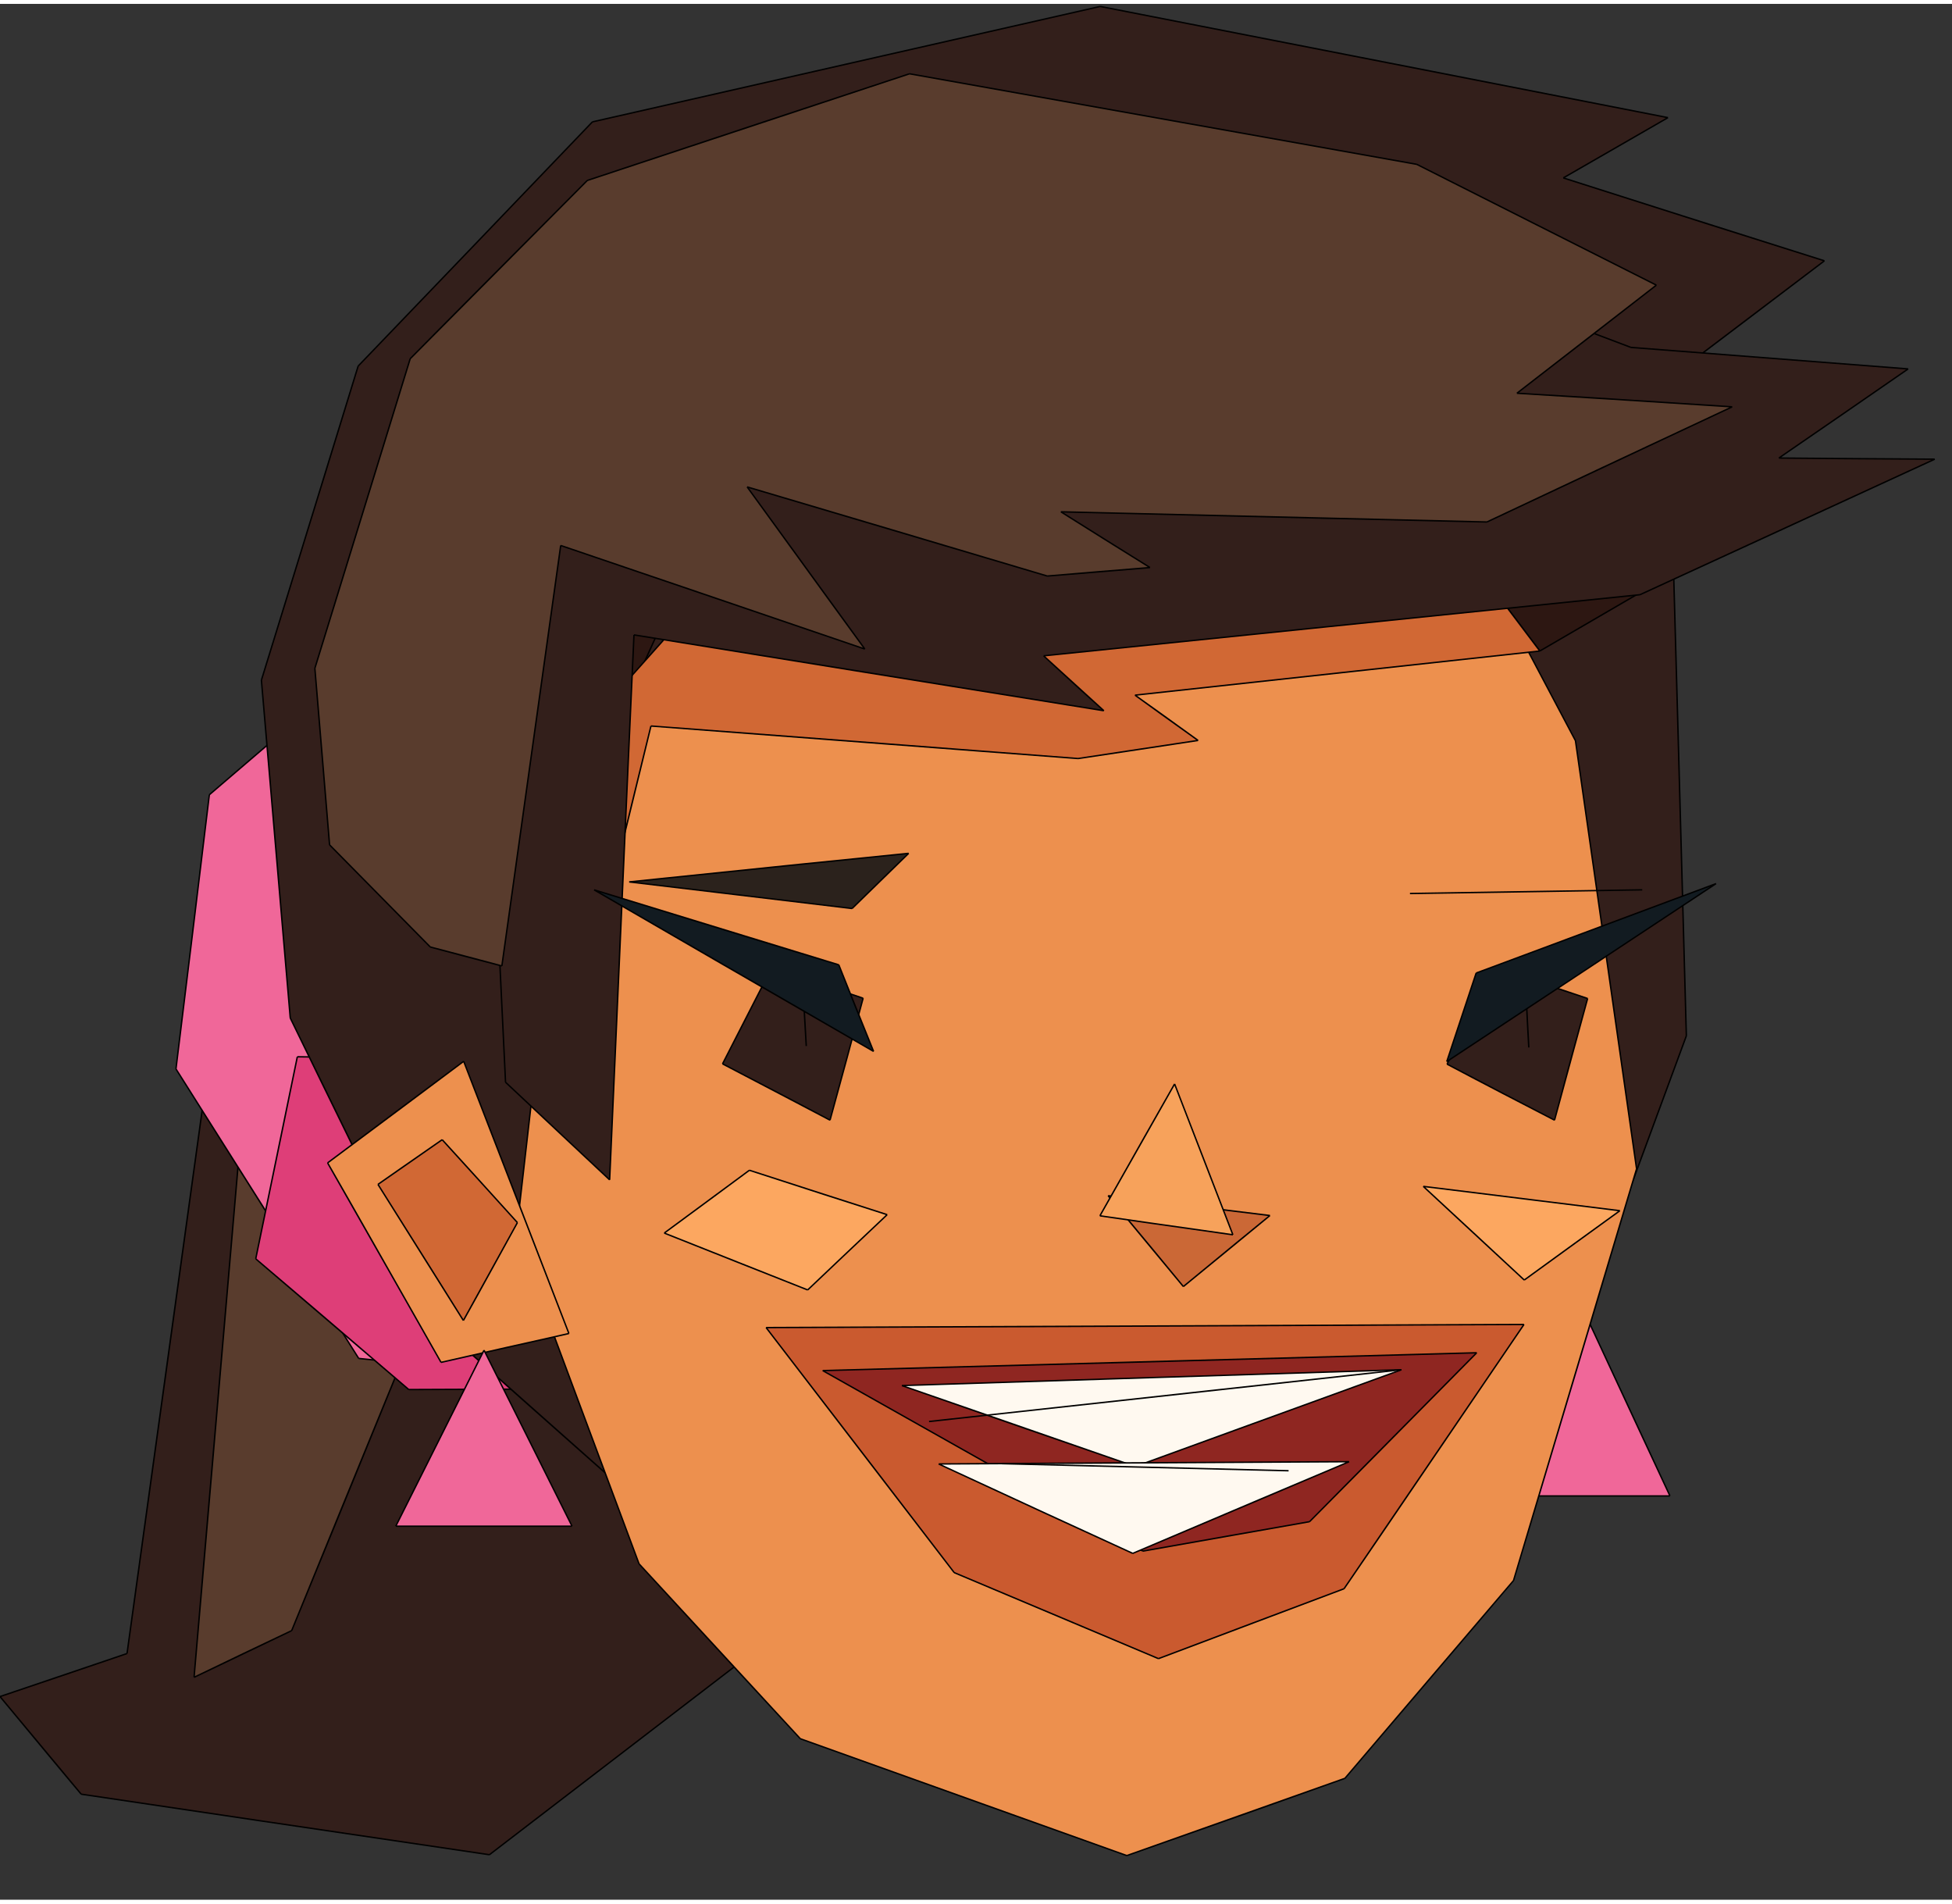 <svg xmlns="http://www.w3.org/2000/svg" width="200" height="195" viewBox="0 0 69 67" fill="none"><rect x="0" y="0" width="69" height="67" fill="#333333" stroke="none"/><rect xmlns="" x="0" y="0" width="0" height="0" fill="#FFFFFF"/><g id="instad_all_elements"> <g meta_uid="1" meta_shape="path" meta_size="0" meta_closed="true"><path d="M56.13 46.5 L53.23 52.73 L59.03 52.73 L56.13 46.5" stroke="none" stroke-width="0" fill="#F06799"/><path d="M56.13 46.5 C55.45 47.96, 54.77 49.43, 53.23 52.73 M56.13 46.5 C55.41 48.05, 54.69 49.6, 53.23 52.73 M53.23 52.73 C55.33 52.73, 57.42 52.73, 59.03 52.73 M53.23 52.73 C55.4 52.73, 57.57 52.73, 59.03 52.73 M59.03 52.73 C58.3 51.17, 57.58 49.62, 56.13 46.5 M59.03 52.73 C58.25 51.06, 57.47 49.38, 56.13 46.5" stroke="#000000" stroke-width="0.05" fill="none"/></g> <g meta_uid="2" meta_shape="path" meta_size="0" meta_closed="false"><path d="M21.89 33.84 L14.75 32.75 L7.31 37.92 L4.49 58.3 L0 59.82 L2.87 63.27 L17.3 65.41 L30.4 55.36 L32.47 50.65 L31.51 42.62 L21.89 33.84" stroke="none" stroke-width="0" fill="#331F1B"/><path d="M21.89 33.84 C19.15 33.42, 16.41 33, 14.75 32.75 M21.89 33.84 C19.87 33.53, 17.86 33.22, 14.75 32.75 M14.75 32.75 C13.02 33.96, 11.28 35.16, 7.31 37.92 M14.75 32.75 C12.78 34.12, 10.81 35.49, 7.31 37.92 M7.31 37.92 C6.62 42.93, 5.92 47.94, 4.49 58.3 M7.31 37.92 C6.33 44.99, 5.36 52.06, 4.49 58.3 M4.49 58.3 C2.79 58.88, 1.1 59.45, 0 59.82 M4.49 58.3 C3.49 58.64, 2.48 58.98, 0 59.82 M0 59.82 C0.84 60.83, 1.68 61.84, 2.87 63.27 M0 59.82 C1.04 61.07, 2.07 62.32, 2.87 63.27 M2.87 63.27 C6.95 63.88, 11.03 64.48, 17.3 65.41 M2.87 63.27 C6.81 63.86, 10.76 64.44, 17.3 65.41 M17.3 65.41 C20.85 62.69, 24.4 59.96, 30.4 55.36 M17.3 65.41 C20.18 63.2, 23.07 60.98, 30.4 55.36 M30.4 55.36 C31.16 53.62, 31.93 51.89, 32.47 50.65 M30.4 55.36 C30.93 54.15, 31.46 52.95, 32.47 50.65 M32.47 50.65 C32.2 48.43, 31.94 46.22, 31.51 42.62 M32.47 50.65 C32.16 48.08, 31.85 45.51, 31.51 42.62 M31.51 42.62 C29.2 40.51, 26.9 38.41, 21.89 33.84 M31.51 42.62 C29.32 40.62, 27.14 38.63, 21.89 33.84" stroke="#000000" stroke-width="0.05" fill="none"/></g> <g meta_uid="3" meta_shape="path" meta_size="0" meta_closed="true"><path d="M19.83 35.12 L13.7 34.88 L8.58 39.16 L6.86 59.14 L10.31 57.49 L14.58 47.05 L19.41 42.04 L19.83 35.12" stroke="none" stroke-width="0" fill="#593C2D"/><path d="M19.83 35.12 C18.18 35.06, 16.53 34.99, 13.7 34.88 M19.83 35.12 C18.31 35.06, 16.79 35, 13.7 34.88 M13.7 34.88 C12.55 35.84, 11.41 36.8, 8.58 39.16 M13.7 34.88 C11.89 36.39, 10.09 37.9, 8.58 39.16 M8.58 39.16 C7.9 47.08, 7.21 55, 6.86 59.14 M8.58 39.16 C8.02 45.68, 7.46 52.19, 6.86 59.14 M6.86 59.14 C8.02 58.58, 9.19 58.02, 10.31 57.49 M6.86 59.14 C8.13 58.53, 9.41 57.92, 10.31 57.49 M10.31 57.49 C11.38 54.86, 12.46 52.23, 14.58 47.05 M10.31 57.49 C11.52 54.54, 12.73 51.59, 14.58 47.05 M14.58 47.05 C15.57 46.02, 16.56 45, 19.41 42.04 M14.58 47.05 C16.3 45.27, 18.02 43.48, 19.41 42.04 M19.41 42.04 C19.52 40.16, 19.64 38.27, 19.83 35.12 M19.41 42.04 C19.5 40.5, 19.6 38.96, 19.83 35.12" stroke="#000000" stroke-width="0.05" fill="none"/></g> <g meta_uid="4" meta_shape="path" meta_size="0" meta_closed="true"><path d="M14.32 22.02 L7.4 27.95 L6.22 37.64 L12.68 47.87 L22.85 48.93 L26.39 44.31 L25.73 34.39 L20.97 25.15 L14.32 22.02" stroke="none" stroke-width="0" fill="#F06799"/><path d="M14.32 22.02 C11.72 24.25, 9.12 26.48, 7.4 27.95 M14.32 22.02 C12.08 23.94, 9.84 25.86, 7.4 27.95 M7.4 27.95 C6.98 31.44, 6.55 34.94, 6.22 37.64 M7.4 27.95 C7 31.28, 6.59 34.62, 6.22 37.64 M6.22 37.64 C8.18 40.73, 10.13 43.83, 12.68 47.87 M6.22 37.64 C7.81 40.16, 9.4 42.68, 12.68 47.87 M12.68 47.87 C15.6 48.17, 18.51 48.48, 22.85 48.93 M12.68 47.87 C14.84 48.09, 17.01 48.32, 22.85 48.93 M22.85 48.93 C23.56 48, 24.27 47.08, 26.39 44.31 M22.85 48.93 C24.2 47.16, 25.56 45.39, 26.39 44.31 M26.39 44.31 C26.24 42, 26.08 39.7, 25.73 34.39 M26.39 44.31 C26.14 40.58, 25.9 36.85, 25.73 34.39 M25.73 34.39 C24.02 31.08, 22.32 27.77, 20.97 25.15 M25.73 34.39 C24.14 31.3, 22.54 28.2, 20.97 25.15 M20.97 25.15 C18.73 24.1, 16.5 23.05, 14.32 22.02 M20.97 25.15 C18.76 24.11, 16.55 23.07, 14.32 22.02" stroke="#000000" stroke-width="0.05" fill="none"/></g> <g meta_uid="5" meta_shape="path" meta_size="0" meta_closed="false"><path d="M20.8 37.34 L10.51 37.21 L9.04 44.35 L14.45 48.97 L23.34 48.94 L26.36 46.26 L27.14 39.42 L25.28 36.89 L20.8 37.34" stroke="none" stroke-width="0" fill="#DE3E78"/><path d="M20.8 37.34 C17.26 37.3, 13.72 37.25, 10.51 37.21 M20.8 37.34 C18.39 37.31, 15.97 37.28, 10.51 37.21 M10.51 37.21 C10.19 38.77, 9.87 40.34, 9.04 44.35 M10.51 37.21 C10.01 39.62, 9.52 42.04, 9.04 44.35 M9.04 44.35 C10.31 45.43, 11.58 46.51, 14.45 48.97 M9.04 44.35 C10.62 45.7, 12.2 47.05, 14.45 48.97 M14.45 48.97 C17.49 48.96, 20.53 48.95, 23.34 48.94 M14.45 48.97 C16.8 48.96, 19.15 48.95, 23.34 48.94 M23.34 48.94 C24.44 47.97, 25.53 47, 26.36 46.26 M23.34 48.94 C24.46 47.95, 25.57 46.96, 26.36 46.26 M26.36 46.26 C26.56 44.55, 26.75 42.83, 27.14 39.42 M26.36 46.26 C26.62 43.99, 26.88 41.71, 27.14 39.42 M27.14 39.42 C26.68 38.79, 26.22 38.16, 25.28 36.89 M27.14 39.42 C26.53 38.59, 25.93 37.77, 25.28 36.89 M25.28 36.89 C24.37 36.98, 23.46 37.07, 20.8 37.34 M25.28 36.89 C24.34 36.99, 23.4 37.08, 20.8 37.34" stroke="#000000" stroke-width="0.05" fill="none"/></g> <g meta_uid="6" meta_shape="path" meta_size="0" meta_closed="false"><path d="M58.97 13.26 L64.49 9.08 L55.26 6.15 L58.96 4.02 L38.89 0.09 L20.94 4.17 L12.66 12.8 L9.24 23.9 L10.26 35.84 L15.61 46.78 L23.44 53.73 L35.47 57.51 L49.35 55.36 L55.23 48.34 L59.61 36.47 L58.97 13.26" stroke="none" stroke-width="0" fill="#331F1B"/><path d="M58.97 13.26 C60.72 11.94, 62.46 10.62, 64.49 9.08 M58.97 13.26 C60.38 12.19, 61.8 11.12, 64.49 9.08 M64.49 9.08 C61.91 8.27, 59.33 7.45, 55.26 6.15 M64.49 9.08 C61.05 7.99, 57.6 6.9, 55.26 6.15 M55.26 6.15 C56.22 5.6, 57.19 5.04, 58.96 4.02 M55.26 6.15 C56.02 5.71, 56.78 5.28, 58.96 4.02 M58.96 4.02 C51.86 2.63, 44.77 1.24, 38.89 0.09 M58.96 4.02 C53.74 3, 48.52 1.97, 38.89 0.09 M38.89 0.09 C34.08 1.18, 29.26 2.28, 20.94 4.17 M38.89 0.09 C33.11 1.4, 27.33 2.72, 20.94 4.17 M20.94 4.17 C18.02 7.22, 15.09 10.27, 12.66 12.8 M20.94 4.17 C18.02 7.22, 15.09 10.27, 12.66 12.8 M12.66 12.8 C11.3 17.23, 9.93 21.66, 9.24 23.9 M12.66 12.8 C11.97 15.05, 11.28 17.29, 9.24 23.9 M9.24 23.9 C9.62 28.29, 9.99 32.69, 10.26 35.84 M9.24 23.9 C9.59 27.98, 9.94 32.07, 10.26 35.84 M10.26 35.84 C11.84 39.09, 13.43 42.33, 15.61 46.78 M10.26 35.84 C11.7 38.78, 13.13 41.72, 15.61 46.78 M15.61 46.78 C18.29 49.16, 20.97 51.54, 23.44 53.73 M15.61 46.78 C17.47 48.44, 19.33 50.09, 23.44 53.73 M23.44 53.73 C27.58 55.03, 31.73 56.33, 35.47 57.51 M23.44 53.73 C27.57 55.03, 31.7 56.33, 35.47 57.51 M35.47 57.51 C39.32 56.91, 43.18 56.31, 49.35 55.36 M35.47 57.51 C39.55 56.87, 43.64 56.24, 49.35 55.36 M49.35 55.36 C50.59 53.87, 51.83 52.39, 55.23 48.34 M49.35 55.36 C50.85 53.56, 52.36 51.77, 55.23 48.34 M55.23 48.34 C56.81 44.07, 58.38 39.8, 59.61 36.47 M55.23 48.34 C56.92 43.77, 58.6 39.2, 59.61 36.47 M59.61 36.47 C59.42 29.41, 59.22 22.34, 58.97 13.26 M59.61 36.47 C59.43 29.85, 59.25 23.23, 58.97 13.26" stroke="#000000" stroke-width="0.05" fill="none"/></g> <g meta_uid="7" meta_shape="path" meta_size="0" meta_closed="true"><path d="M18.25 43.48 L22.59 55.13 L28.29 61.31 L39.83 65.44 L47.54 62.71 L53.5 55.72 L57.85 41.17 L55.69 26.04 L51.4 17.94 L40.17 12.07 L27.67 16 L20.04 27.85 L18.25 43.48" stroke="none" stroke-width="0" fill="#ED904E"/><path d="M18.25 43.48 C19.72 47.44, 21.2 51.4, 22.59 55.13 M18.25 43.48 C19.55 46.98, 20.85 50.47, 22.59 55.13 M22.59 55.13 C24.17 56.85, 25.76 58.57, 28.29 61.31 M22.59 55.13 C23.89 56.54, 25.2 57.96, 28.29 61.31 M28.29 61.31 C32.7 62.89, 37.11 64.47, 39.83 65.44 M28.29 61.31 C31 62.28, 33.71 63.25, 39.83 65.44 M39.83 65.44 C42.62 64.46, 45.41 63.47, 47.54 62.71 M39.83 65.44 C42.57 64.47, 45.31 63.5, 47.54 62.71 M47.54 62.71 C48.78 61.26, 50.02 59.8, 53.5 55.72 M47.54 62.71 C49.65 60.23, 51.77 57.75, 53.5 55.72 M53.5 55.72 C54.82 51.3, 56.14 46.88, 57.85 41.17 M53.5 55.72 C55.11 50.33, 56.73 44.94, 57.85 41.17 M57.85 41.17 C57.14 36.19, 56.43 31.21, 55.69 26.04 M57.85 41.17 C57.29 37.22, 56.72 33.26, 55.69 26.04 M55.69 26.04 C54.34 23.49, 53 20.95, 51.4 17.94 M55.69 26.04 C54.08 22.99, 52.46 19.94, 51.4 17.94 M51.4 17.94 C48.08 16.2, 44.75 14.46, 40.17 12.07 M51.4 17.94 C48.18 16.26, 44.96 14.57, 40.17 12.07 M40.17 12.07 C36.51 13.22, 32.84 14.38, 27.67 16 M40.17 12.07 C37.06 13.05, 33.94 14.03, 27.67 16 M27.67 16 C25.11 19.97, 22.55 23.94, 20.04 27.85 M27.67 16 C25.61 19.21, 23.54 22.42, 20.04 27.85 M20.04 27.85 C19.38 33.58, 18.73 39.31, 18.25 43.48 M20.04 27.85 C19.61 31.6, 19.18 35.36, 18.25 43.48" stroke="#000000" stroke-width="0.05" fill="none"/></g> <g meta_uid="8" meta_shape="path" meta_size="0" meta_closed="true"><path d="M18.9 31.85 L19.42 17.18 L24.13 13.71 L34.12 12.56 L24.57 19.3 L18.9 31.85 M54.43 22.87 L48.71 15.29 L59.07 20.17 L54.43 22.87" stroke="none" stroke-width="0" fill="#2D1712"/><path d="M18.9 31.85 C19.11 26.03, 19.31 20.21, 19.42 17.18 M18.9 31.85 C19.11 26.03, 19.31 20.22, 19.42 17.18 M19.42 17.18 C20.79 16.17, 22.16 15.16, 24.13 13.71 M19.42 17.18 C20.69 16.25, 21.96 15.31, 24.13 13.71 M24.13 13.71 C28.04 13.26, 31.95 12.81, 34.12 12.56 M24.13 13.71 C27.83 13.28, 31.54 12.85, 34.12 12.56 M34.12 12.56 C31.84 14.16, 29.57 15.77, 24.57 19.3 M34.12 12.56 C31.78 14.21, 29.44 15.86, 24.57 19.3 M24.57 19.3 C22.9 23, 21.23 26.69, 18.9 31.85 M24.57 19.3 C22.54 23.79, 20.51 28.27, 18.9 31.85" stroke="#000000" stroke-width="0.05" fill="none"/><path d="M54.43 22.87 C52.94 20.89, 51.44 18.9, 48.71 15.29 M54.43 22.87 C52.16 19.85, 49.88 16.83, 48.71 15.29 M48.71 15.29 C51.45 16.57, 54.18 17.86, 59.07 20.17 M48.71 15.29 C51.6 16.65, 54.49 18.01, 59.07 20.17 M59.07 20.17 C57.62 21.01, 56.17 21.86, 54.43 22.87 M59.07 20.17 C57.54 21.06, 56.01 21.95, 54.43 22.87" stroke="#000000" stroke-width="0.05" fill="none"/></g> <g meta_uid="9" meta_shape="path" meta_size="0" meta_closed="false"><path d="M20.49 35.84 L18.9 31.85 L21.15 25.07 L31.46 13.5 L48.71 15.29 L54.43 22.87 L40.12 24.43 L42.35 26.03 L38.11 26.67 L23.01 25.52 L20.49 35.84" stroke="none" stroke-width="0" fill="#D16834"/><path d="M20.49 35.84 C19.95 34.49, 19.41 33.13, 18.9 31.85 M20.49 35.84 C19.87 34.29, 19.25 32.73, 18.9 31.85 M18.9 31.85 C19.66 29.56, 20.42 27.26, 21.15 25.07 M18.9 31.85 C19.5 30.03, 20.11 28.21, 21.15 25.07 M21.15 25.07 C24.94 20.81, 28.74 16.55, 31.46 13.5 M21.15 25.07 C25.03 20.71, 28.91 16.36, 31.46 13.5 M31.46 13.5 C37.04 14.08, 42.63 14.66, 48.71 15.29 M31.46 13.5 C36.38 14.01, 41.3 14.52, 48.71 15.29 M48.71 15.29 C50.48 17.63, 52.24 19.96, 54.43 22.87 M48.71 15.29 C50.48 17.62, 52.24 19.96, 54.43 22.87 M54.43 22.87 C51.31 23.21, 48.19 23.55, 40.12 24.43 M54.43 22.87 C50.19 23.33, 45.94 23.8, 40.12 24.43 M40.12 24.43 C40.71 24.86, 41.3 25.28, 42.35 26.03 M40.12 24.43 C40.7 24.84, 41.27 25.25, 42.35 26.03 M42.35 26.03 C41.03 26.23, 39.72 26.43, 38.11 26.67 M42.35 26.03 C40.67 26.28, 38.99 26.54, 38.11 26.67 M38.11 26.67 C33.85 26.34, 29.59 26.02, 23.01 25.52 M38.11 26.67 C33.64 26.33, 29.18 25.99, 23.01 25.52 M23.01 25.52 C22.21 28.77, 21.42 32.02, 20.49 35.84 M23.01 25.52 C22.44 27.87, 21.86 30.22, 20.49 35.84" stroke="#000000" stroke-width="0.05" fill="none"/></g> <g meta_uid="10" meta_shape="path" meta_size="0" meta_closed="false"><path d="M15.59 48.01 L20.11 46.99 L16.39 37.37 L11.58 40.96 L15.59 48.01" stroke="none" stroke-width="0" fill="#ED904E"/><path d="M15.59 48.01 C16.59 47.78, 17.58 47.56, 20.11 46.99 M15.59 48.01 C17.17 47.65, 18.75 47.29, 20.11 46.99 M20.11 46.99 C18.93 43.93, 17.75 40.88, 16.39 37.37 M20.11 46.99 C18.99 44.09, 17.87 41.2, 16.39 37.37 M16.39 37.37 C14.82 38.54, 13.25 39.71, 11.58 40.96 M16.39 37.37 C14.99 38.42, 13.58 39.47, 11.58 40.96 M11.58 40.96 C12.5 42.56, 13.41 44.17, 15.59 48.01 M11.58 40.96 C13.07 43.57, 14.55 46.18, 15.59 48.01" stroke="#000000" stroke-width="0.05" fill="none"/></g> <g meta_uid="11" meta_shape="path" meta_size="0" meta_closed="false"><path d="M16.38 46.53 L13.36 41.72 L15.63 40.14 L18.29 43.07 L16.38 46.53" stroke="none" stroke-width="0" fill="#D16834"/><path d="M16.38 46.53 C15.73 45.49, 15.08 44.45, 13.36 41.72 M16.38 46.53 C15.41 44.98, 14.44 43.44, 13.36 41.72 M13.36 41.72 C13.86 41.37, 14.36 41.02, 15.63 40.14 M13.36 41.72 C13.93 41.33, 14.49 40.93, 15.63 40.14 M15.63 40.14 C16.2 40.76, 16.76 41.38, 18.29 43.07 M15.63 40.14 C16.6 41.21, 17.58 42.28, 18.29 43.07 M18.29 43.07 C17.57 44.37, 16.85 45.68, 16.38 46.53 M18.29 43.07 C17.61 44.3, 16.94 45.53, 16.38 46.53" stroke="#000000" stroke-width="0.05" fill="none"/></g> <g meta_uid="12" meta_shape="path" meta_size="0" meta_closed="false"><path d="M68.39 16.09 L62.88 16.05 L67.45 12.9 L57.65 12.14 L39.72 5.37 L21.67 8.03 L16.84 16.51 L17.87 38.11 L21.55 41.56 L22.41 22.3 L39.02 24.98 L36.89 23.04 L57.97 20.88 L68.39 16.09" stroke="none" stroke-width="0" fill="#331F1B"/><path d="M68.39 16.09 C66.24 16.08, 64.08 16.06, 62.88 16.05 M68.39 16.09 C66.7 16.08, 65 16.07, 62.88 16.05 M62.88 16.05 C64.19 15.15, 65.5 14.25, 67.45 12.9 M62.88 16.05 C64.16 15.17, 65.44 14.29, 67.45 12.9 M67.45 12.9 C64.63 12.68, 61.81 12.46, 57.65 12.14 M67.45 12.9 C63.96 12.63, 60.47 12.36, 57.65 12.14 M57.65 12.14 C50.89 9.59, 44.12 7.03, 39.72 5.37 M57.65 12.14 C53.04 10.4, 48.43 8.66, 39.72 5.37 M39.72 5.37 C35.49 6, 31.25 6.62, 21.67 8.03 M39.72 5.37 C32.65 6.41, 25.58 7.45, 21.67 8.03 M21.67 8.03 C20.48 10.11, 19.3 12.19, 16.84 16.51 M21.67 8.03 C20.07 10.83, 18.48 13.63, 16.84 16.51 M16.84 16.51 C17.23 24.81, 17.63 33.11, 17.87 38.11 M16.84 16.51 C17.07 21.47, 17.31 26.43, 17.87 38.11 M17.87 38.11 C19.18 39.33, 20.48 40.56, 21.55 41.56 M17.87 38.11 C19.27 39.42, 20.66 40.73, 21.55 41.56 M21.55 41.56 C21.85 34.87, 22.14 28.18, 22.41 22.3 M21.55 41.56 C21.81 35.57, 22.08 29.59, 22.41 22.3 M22.41 22.3 C25.87 22.86, 29.34 23.42, 39.02 24.98 M22.41 22.3 C27.78 23.17, 33.16 24.04, 39.02 24.98 M39.02 24.98 C38.45 24.47, 37.88 23.95, 36.89 23.04 M39.02 24.98 C38.37 24.39, 37.71 23.79, 36.89 23.04 M36.89 23.04 C42.97 22.42, 49.05 21.79, 57.97 20.88 M36.89 23.04 C43.06 22.41, 49.24 21.77, 57.97 20.88 M57.97 20.88 C61.11 19.44, 64.24 18, 68.39 16.09 M57.97 20.88 C61.95 19.05, 65.93 17.22, 68.39 16.09" stroke="#000000" stroke-width="0.05" fill="none"/></g> <g meta_uid="13" meta_shape="path" meta_size="0" meta_closed="false"><path d="M32.15 2.47 L50.08 5.67 L58.55 9.94 L53.62 13.76 L61.23 14.24 L52.56 18.31 L37.5 17.95 L40.65 19.92 L37.02 20.22 L26.41 17.07 L30.57 22.8 L19.82 19.14 L17.74 34 L15.21 33.33 L11.65 29.72 L11.13 23.48 L14.5 12.54 L20.76 6.24 L32.15 2.47" stroke="none" stroke-width="0" fill="#593C2D"/><path d="M32.15 2.47 C36.24 3.2, 40.33 3.93, 50.08 5.67 M32.15 2.47 C36.24 3.2, 40.32 3.93, 50.08 5.67 M50.08 5.67 C52.74 7.01, 55.39 8.35, 58.55 9.94 M50.08 5.67 C52.89 7.09, 55.7 8.5, 58.55 9.94 M58.55 9.94 C57.47 10.78, 56.38 11.62, 53.62 13.76 M58.55 9.94 C56.93 11.2, 55.3 12.46, 53.62 13.76 M53.62 13.76 C55.17 13.85, 56.73 13.95, 61.23 14.24 M53.62 13.76 C55.74 13.89, 57.86 14.02, 61.23 14.24 M61.23 14.24 C58.15 15.68, 55.08 17.12, 52.56 18.31 M61.23 14.24 C59.49 15.05, 57.76 15.87, 52.56 18.31 M52.56 18.31 C49.13 18.23, 45.69 18.15, 37.5 17.95 M52.56 18.31 C49.35 18.23, 46.13 18.16, 37.5 17.95 M37.5 17.95 C38.55 18.61, 39.6 19.27, 40.65 19.92 M37.5 17.95 C38.52 18.59, 39.54 19.23, 40.65 19.92 M40.65 19.92 C39.46 20.02, 38.27 20.12, 37.02 20.22 M40.65 19.92 C39.5 20.01, 38.35 20.11, 37.02 20.22 M37.02 20.22 C32.78 18.96, 28.54 17.7, 26.41 17.07 M37.02 20.22 C33.19 19.08, 29.36 17.94, 26.41 17.07 M26.41 17.07 C27.29 18.28, 28.16 19.48, 30.57 22.8 M26.41 17.07 C27.54 18.62, 28.66 20.18, 30.57 22.8 M30.57 22.8 C26.59 21.44, 22.62 20.09, 19.82 19.14 M30.57 22.8 C26.56 21.43, 22.55 20.07, 19.82 19.14 M19.82 19.14 C19.08 24.43, 18.34 29.72, 17.74 34 M19.82 19.14 C19.29 22.95, 18.75 26.77, 17.74 34 M17.74 34 C16.83 33.76, 15.91 33.52, 15.21 33.33 M17.74 34 C17.16 33.84, 16.57 33.69, 15.21 33.33 M15.21 33.33 C14.25 32.36, 13.29 31.38, 11.65 29.72 M15.21 33.33 C14.42 32.53, 13.63 31.73, 11.65 29.72 M11.65 29.72 C11.53 28.29, 11.41 26.85, 11.13 23.48 M11.65 29.72 C11.48 27.63, 11.3 25.54, 11.13 23.48 M11.13 23.48 C11.99 20.69, 12.85 17.89, 14.5 12.54 M11.13 23.48 C12.42 19.31, 13.7 15.13, 14.5 12.54 M14.5 12.54 C16.54 10.49, 18.58 8.43, 20.76 6.24 M14.5 12.54 C15.88 11.14, 17.27 9.75, 20.76 6.24 M20.76 6.24 C25.01 4.83, 29.26 3.42, 32.15 2.47 M20.76 6.24 C23.51 5.33, 26.26 4.42, 32.15 2.47" stroke="#000000" stroke-width="0.05" fill="none"/></g> <g meta_uid="14" meta_shape="path" meta_size="0" meta_closed="true"><path d="M17.11 47.58 L13.99 53.8 L20.22 53.8 L17.11 47.58" stroke="none" stroke-width="0" fill="#F06799"/><path d="M17.11 47.58 C16.17 49.45, 15.24 51.31, 13.99 53.8 M17.11 47.58 C16.4 48.99, 15.7 50.4, 13.99 53.8 M13.99 53.8 C16.07 53.8, 18.14 53.8, 20.22 53.8 M13.99 53.8 C15.62 53.8, 17.24 53.8, 20.22 53.8 M20.22 53.8 C19.02 51.4, 17.82 48.99, 17.11 47.58 M20.22 53.8 C19.07 51.5, 17.92 49.19, 17.11 47.58" stroke="#000000" stroke-width="0.05" fill="none"/></g> <g meta_uid="15" meta_shape="path" meta_size="0" meta_closed="false"><path d="M57.26 42.65 L50.31 41.79 L53.88 45.1 L57.26 42.65" stroke="none" stroke-width="0" fill="#FCA760"/><path d="M57.26 42.65 C55.54 42.44, 53.82 42.22, 50.31 41.79 M57.26 42.65 C55.35 42.41, 53.45 42.18, 50.31 41.79 M50.31 41.79 C51.51 42.9, 52.71 44.01, 53.88 45.1 M50.31 41.79 C51.1 42.52, 51.88 43.25, 53.88 45.1 M53.88 45.1 C55.1 44.21, 56.33 43.33, 57.26 42.65 M53.88 45.1 C54.88 44.37, 55.88 43.65, 57.26 42.65" stroke="#000000" stroke-width="0.05" fill="none"/></g> <g meta_uid="16" meta_shape="path" meta_size="0" meta_closed="true"><path d="M31.36 42.79 L26.49 41.22 L23.48 43.44 L28.55 45.45 L31.36 42.79" stroke="none" stroke-width="0" fill="#FCA760"/><path d="M31.36 42.79 C29.91 42.33, 28.46 41.86, 26.49 41.22 M31.36 42.79 C29.45 42.18, 27.55 41.56, 26.49 41.22 M26.49 41.22 C25.67 41.83, 24.85 42.43, 23.48 43.44 M26.49 41.22 C25.46 41.98, 24.44 42.73, 23.48 43.44 M23.48 43.44 C25.37 44.19, 27.25 44.94, 28.55 45.45 M23.48 43.44 C24.84 43.98, 26.21 44.52, 28.55 45.45 M28.55 45.45 C29.15 44.88, 29.76 44.3, 31.36 42.79 M28.55 45.45 C29.59 44.46, 30.64 43.47, 31.36 42.79" stroke="#000000" stroke-width="0.05" fill="none"/></g> <g meta_uid="17" meta_shape="path" meta_size="0" meta_closed="false"><path d="M29.34 39.45 L25.54 37.46 L27.28 34.06 L30.51 35.14 L29.34 39.45" stroke="none" stroke-width="0" fill="#331F1B"/><path d="M29.34 39.45 C28.57 39.04, 27.81 38.64, 25.54 37.46 M29.34 39.45 C28.58 39.05, 27.82 38.65, 25.54 37.46 M25.54 37.46 C26.08 36.42, 26.61 35.37, 27.28 34.06 M25.54 37.46 C26.2 36.17, 26.86 34.88, 27.28 34.06 M27.28 34.06 C28.16 34.35, 29.04 34.65, 30.51 35.14 M27.28 34.06 C28.45 34.45, 29.63 34.85, 30.51 35.14 M30.51 35.14 C30.23 36.18, 29.95 37.22, 29.34 39.45 M30.51 35.14 C30.13 36.55, 29.75 37.96, 29.34 39.45" stroke="#000000" stroke-width="0.05" fill="none"/></g> <g meta_uid="18" meta_shape="path" meta_size="0" meta_closed="true"><path d="M28.5 36.83 L28.39 34.88 L28.5 36.83" stroke="none" stroke-width="0" fill="#B09C90"/><path d="M28.5 36.83 C28.47 36.24, 28.43 35.65, 28.39 34.88 M28.5 36.83 C28.47 36.31, 28.44 35.78, 28.39 34.88 M28.39 34.88 C28.41 35.32, 28.44 35.75, 28.5 36.83 M28.39 34.88 C28.42 35.4, 28.45 35.91, 28.5 36.83" stroke="#000000" stroke-width="0.05" fill="none"/></g> <g meta_uid="19" meta_shape="path" meta_size="0" meta_closed="true"><path d="M54.95 39.45 L51.15 37.47 L52.88 34.07 L56.12 35.15 L54.95 39.45" stroke="none" stroke-width="0" fill="#331F1B"/><path d="M54.95 39.45 C53.73 38.82, 52.5 38.18, 51.15 37.47 M54.95 39.45 C53.73 38.82, 52.51 38.19, 51.15 37.47 M51.15 37.47 C51.78 36.23, 52.41 34.99, 52.88 34.07 M51.15 37.47 C51.76 36.27, 52.37 35.07, 52.88 34.07 M52.88 34.07 C54.13 34.49, 55.39 34.9, 56.12 35.15 M52.88 34.07 C53.74 34.36, 54.61 34.65, 56.12 35.15 M56.12 35.15 C55.73 36.55, 55.35 37.96, 54.95 39.45 M56.12 35.15 C55.81 36.27, 55.51 37.39, 54.95 39.45" stroke="#000000" stroke-width="0.05" fill="none"/></g> <g meta_uid="20" meta_shape="path" meta_size="0" meta_closed="false"><path d="M54.04 36.88 L53.94 34.94 L54.04 36.88" stroke="none" stroke-width="0" fill="#B09C90"/><path d="M54.04 36.88 C54.01 36.25, 53.97 35.61, 53.94 34.94 M54.04 36.88 C54.02 36.46, 53.99 36.04, 53.94 34.94 M53.94 34.94 C53.96 35.36, 53.98 35.78, 54.04 36.88 M53.94 34.94 C53.96 35.42, 53.99 35.89, 54.04 36.88" stroke="#000000" stroke-width="0.05" fill="none"/></g> <g meta_uid="21" meta_shape="path" meta_size="0" meta_closed="true"><path d="M30.12 31.97 L32.12 30.02 L22.24 31.03 L30.12 31.97" stroke="none" stroke-width="0" fill="#2B221C"/><path d="M30.12 31.97 C30.88 31.22, 31.65 30.48, 32.12 30.02 M30.12 31.97 C30.56 31.54, 31 31.11, 32.12 30.02 M32.12 30.02 C29.34 30.3, 26.55 30.59, 22.24 31.03 M32.12 30.02 C29.8 30.25, 27.47 30.49, 22.24 31.03 M22.24 31.03 C24.4 31.29, 26.57 31.54, 30.12 31.97 M22.24 31.03 C24.65 31.32, 27.06 31.6, 30.12 31.97" stroke="#000000" stroke-width="0.05" fill="none"/></g> <g meta_uid="22" meta_shape="path" meta_size="0" meta_closed="true"><path d="M58.05 31.31 L49.84 31.44 L58.05 31.31" stroke="none" stroke-width="0" fill="#2B221C"/><path d="M58.05 31.31 C54.98 31.36, 51.9 31.41, 49.84 31.44 M58.05 31.31 C55.49 31.35, 52.92 31.39, 49.84 31.44 M49.84 31.44 C52.16 31.4, 54.48 31.37, 58.05 31.31 M49.84 31.44 C52.05 31.41, 54.25 31.37, 58.05 31.31" stroke="#000000" stroke-width="0.05" fill="none"/></g> <g meta_uid="23" meta_shape="path" meta_size="0" meta_closed="false"><path d="M40.95 58.48 L33.73 55.44 L27.08 46.78 L53.87 46.67 L47.51 56.01 L40.95 58.48" stroke="none" stroke-width="0" fill="#CA5A2F"/><path d="M40.95 58.48 C38.67 57.52, 36.4 56.56, 33.73 55.44 M40.95 58.48 C38.86 57.6, 36.77 56.72, 33.73 55.44 M33.73 55.44 C32.28 53.56, 30.84 51.67, 27.08 46.78 M33.73 55.44 C31.8 52.92, 29.87 50.41, 27.08 46.78 M27.08 46.78 C32.53 46.76, 37.99 46.74, 53.87 46.67 M27.08 46.78 C35.34 46.75, 43.6 46.71, 53.87 46.67 M53.87 46.67 C52.23 49.08, 50.59 51.49, 47.51 56.01 M53.87 46.67 C51.65 49.93, 49.44 53.19, 47.51 56.01 M47.51 56.01 C44.97 56.97, 42.43 57.92, 40.95 58.48 M47.51 56.01 C45.39 56.81, 43.27 57.6, 40.95 58.48" stroke="#000000" stroke-width="0.05" fill="none"/></g> <g meta_uid="24" meta_shape="path" meta_size="0" meta_closed="true"><path d="M29.08 48.3 L52.2 47.67 L46.29 53.64 L40.4 54.68 L29.08 48.3" stroke="none" stroke-width="0" fill="#8F2621"/><path d="M29.08 48.3 C38.13 48.05, 47.18 47.81, 52.2 47.67 M29.08 48.3 C38.1 48.06, 47.11 47.81, 52.2 47.67 M52.2 47.67 C49.85 50.05, 47.5 52.42, 46.29 53.64 M52.2 47.67 C50.37 49.52, 48.54 51.37, 46.29 53.64 M46.29 53.64 C44.51 53.95, 42.73 54.27, 40.4 54.68 M46.29 53.64 C43.96 54.05, 41.63 54.46, 40.4 54.68 M40.4 54.68 C36.39 52.42, 32.38 50.16, 29.08 48.3 M40.4 54.68 C36.11 52.26, 31.83 49.85, 29.08 48.3" stroke="#000000" stroke-width="0.05" fill="none"/></g> <g meta_uid="25" meta_shape="path" meta_size="0" meta_closed="true"><path d="M31.88 48.83 L40.13 51.69 L49.54 48.27 L31.88 48.83" stroke="none" stroke-width="0" fill="#FFF9F0"/><path d="M31.88 48.83 C34.46 49.72, 37.05 50.62, 40.13 51.69 M31.88 48.83 C34.84 49.86, 37.81 50.89, 40.13 51.69 M40.13 51.69 C42.28 50.91, 44.43 50.13, 49.54 48.27 M40.13 51.69 C42.22 50.93, 44.3 50.17, 49.54 48.27 M49.54 48.27 C43.7 48.45, 37.87 48.64, 31.88 48.83 M49.54 48.27 C42.52 48.49, 35.51 48.71, 31.88 48.83" stroke="#000000" stroke-width="0.05" fill="none"/></g> <g meta_uid="26" meta_shape="path" meta_size="0" meta_closed="false"><path d="M33.18 51.6 L47.69 51.52 L40.04 54.76 L33.18 51.6" stroke="none" stroke-width="0" fill="#FFF9F0"/><path d="M33.18 51.6 C36.85 51.58, 40.52 51.56, 47.69 51.52 M33.18 51.6 C37.21 51.58, 41.25 51.55, 47.69 51.52 M47.69 51.52 C45.72 52.35, 43.76 53.18, 40.04 54.76 M47.69 51.52 C45.37 52.5, 43.06 53.48, 40.04 54.76 M40.04 54.76 C37.86 53.76, 35.68 52.76, 33.18 51.6 M40.04 54.76 C38.07 53.86, 36.11 52.96, 33.18 51.6" stroke="#000000" stroke-width="0.05" fill="none"/></g> <g meta_uid="27" meta_shape="path" meta_size="0" meta_closed="true"><path d="M32.84 50.1 L49.54 48.27 L32.84 50.1" stroke="none" stroke-width="0" fill="#E8DAC5"/><path d="M32.84 50.1 C38.49 49.48, 44.15 48.86, 49.54 48.27 M32.84 50.1 C39.2 49.4, 45.57 48.71, 49.54 48.27 M49.54 48.27 C45.73 48.69, 41.93 49.1, 32.84 50.1 M49.54 48.27 C45.82 48.68, 42.1 49.09, 32.84 50.1" stroke="#000000" stroke-width="0.05" fill="none"/></g> <g meta_uid="28" meta_shape="path" meta_size="0" meta_closed="true"><path d="M35.42 51.59 L45.55 51.84 L35.42 51.59" stroke="none" stroke-width="0" fill="#E8DAC5"/><path d="M35.42 51.59 C37.82 51.65, 40.23 51.71, 45.55 51.84 M35.42 51.59 C38.8 51.67, 42.18 51.76, 45.55 51.84 M45.55 51.84 C41.67 51.74, 37.78 51.65, 35.42 51.59 M45.55 51.84 C41.74 51.75, 37.93 51.65, 35.42 51.59" stroke="#000000" stroke-width="0.05" fill="none"/></g> <g meta_uid="29" meta_shape="path" meta_size="0" meta_closed="true"><path d="M41.83 45.33 L39.17 42.12 L44.89 42.82 L41.83 45.33" stroke="none" stroke-width="0" fill="#CB6836"/><path d="M41.83 45.33 C40.92 44.23, 40.01 43.14, 39.17 42.12 M41.83 45.33 C41.18 44.54, 40.52 43.74, 39.17 42.12 M39.17 42.12 C41.14 42.36, 43.12 42.6, 44.89 42.82 M39.17 42.12 C40.52 42.29, 41.87 42.45, 44.89 42.82 M44.89 42.82 C44.24 43.35, 43.59 43.88, 41.83 45.33 M44.89 42.82 C43.95 43.59, 43.02 44.36, 41.83 45.33" stroke="#000000" stroke-width="0.05" fill="none"/></g> <g meta_uid="30" meta_shape="path" meta_size="0" meta_closed="true"><path d="M41.52 38.17 L38.88 42.83 L43.58 43.5 L41.52 38.17" stroke="none" stroke-width="0" fill="#F7A25B"/><path d="M41.52 38.17 C40.83 39.38, 40.14 40.6, 38.88 42.83 M41.52 38.17 C40.54 39.9, 39.56 41.63, 38.88 42.83 M38.88 42.83 C39.87 42.97, 40.87 43.12, 43.58 43.5 M38.88 42.83 C39.99 42.99, 41.09 43.15, 43.58 43.5 M43.58 43.5 C42.81 41.51, 42.04 39.52, 41.52 38.17 M43.58 43.5 C42.91 41.77, 42.25 40.05, 41.52 38.17" stroke="#000000" stroke-width="0.05" fill="none"/></g> <g meta_uid="31" meta_shape="path" meta_size="0" meta_closed="false"><path d="M60.66 31.09 L51.14 37.38 L52.18 34.25 L60.66 31.09" stroke="none" stroke-width="0" fill="#121B21"/><path d="M60.66 31.09 C57 33.51, 53.34 35.93, 51.14 37.38 M60.66 31.09 C57.56 33.14, 54.46 35.19, 51.14 37.38 M51.14 37.38 C51.38 36.65, 51.62 35.93, 52.18 34.25 M51.14 37.38 C51.43 36.52, 51.71 35.66, 52.18 34.25 M52.18 34.25 C54.16 33.51, 56.14 32.78, 60.66 31.09 M52.18 34.25 C54.13 33.53, 56.07 32.8, 60.66 31.09" stroke="#000000" stroke-width="0.05" fill="none"/></g> <g meta_uid="32" meta_shape="path" meta_size="0" meta_closed="true"><path d="M21 31.31 L30.88 37.02 L29.65 33.96 L21 31.31" stroke="none" stroke-width="0" fill="#121B21"/><path d="M21 31.31 C23.74 32.9, 26.49 34.49, 30.88 37.02 M21 31.31 C22.99 32.46, 24.98 33.61, 30.88 37.02 M30.88 37.02 C30.51 36.12, 30.15 35.22, 29.65 33.96 M30.88 37.02 C30.41 35.86, 29.94 34.69, 29.65 33.96 M29.65 33.96 C27.2 33.21, 24.75 32.46, 21 31.31 M29.65 33.96 C27.66 33.36, 25.68 32.75, 21 31.31" stroke="#000000" stroke-width="0.05" fill="none"/></g> </g><style xmlns="http://www.w3.org/1999/xhtml" type="text/css">#generated_svg { filter: saturate(1) brightness(100%)  contrast(100%) hue-rotate(0deg) !important; } </style></svg>
